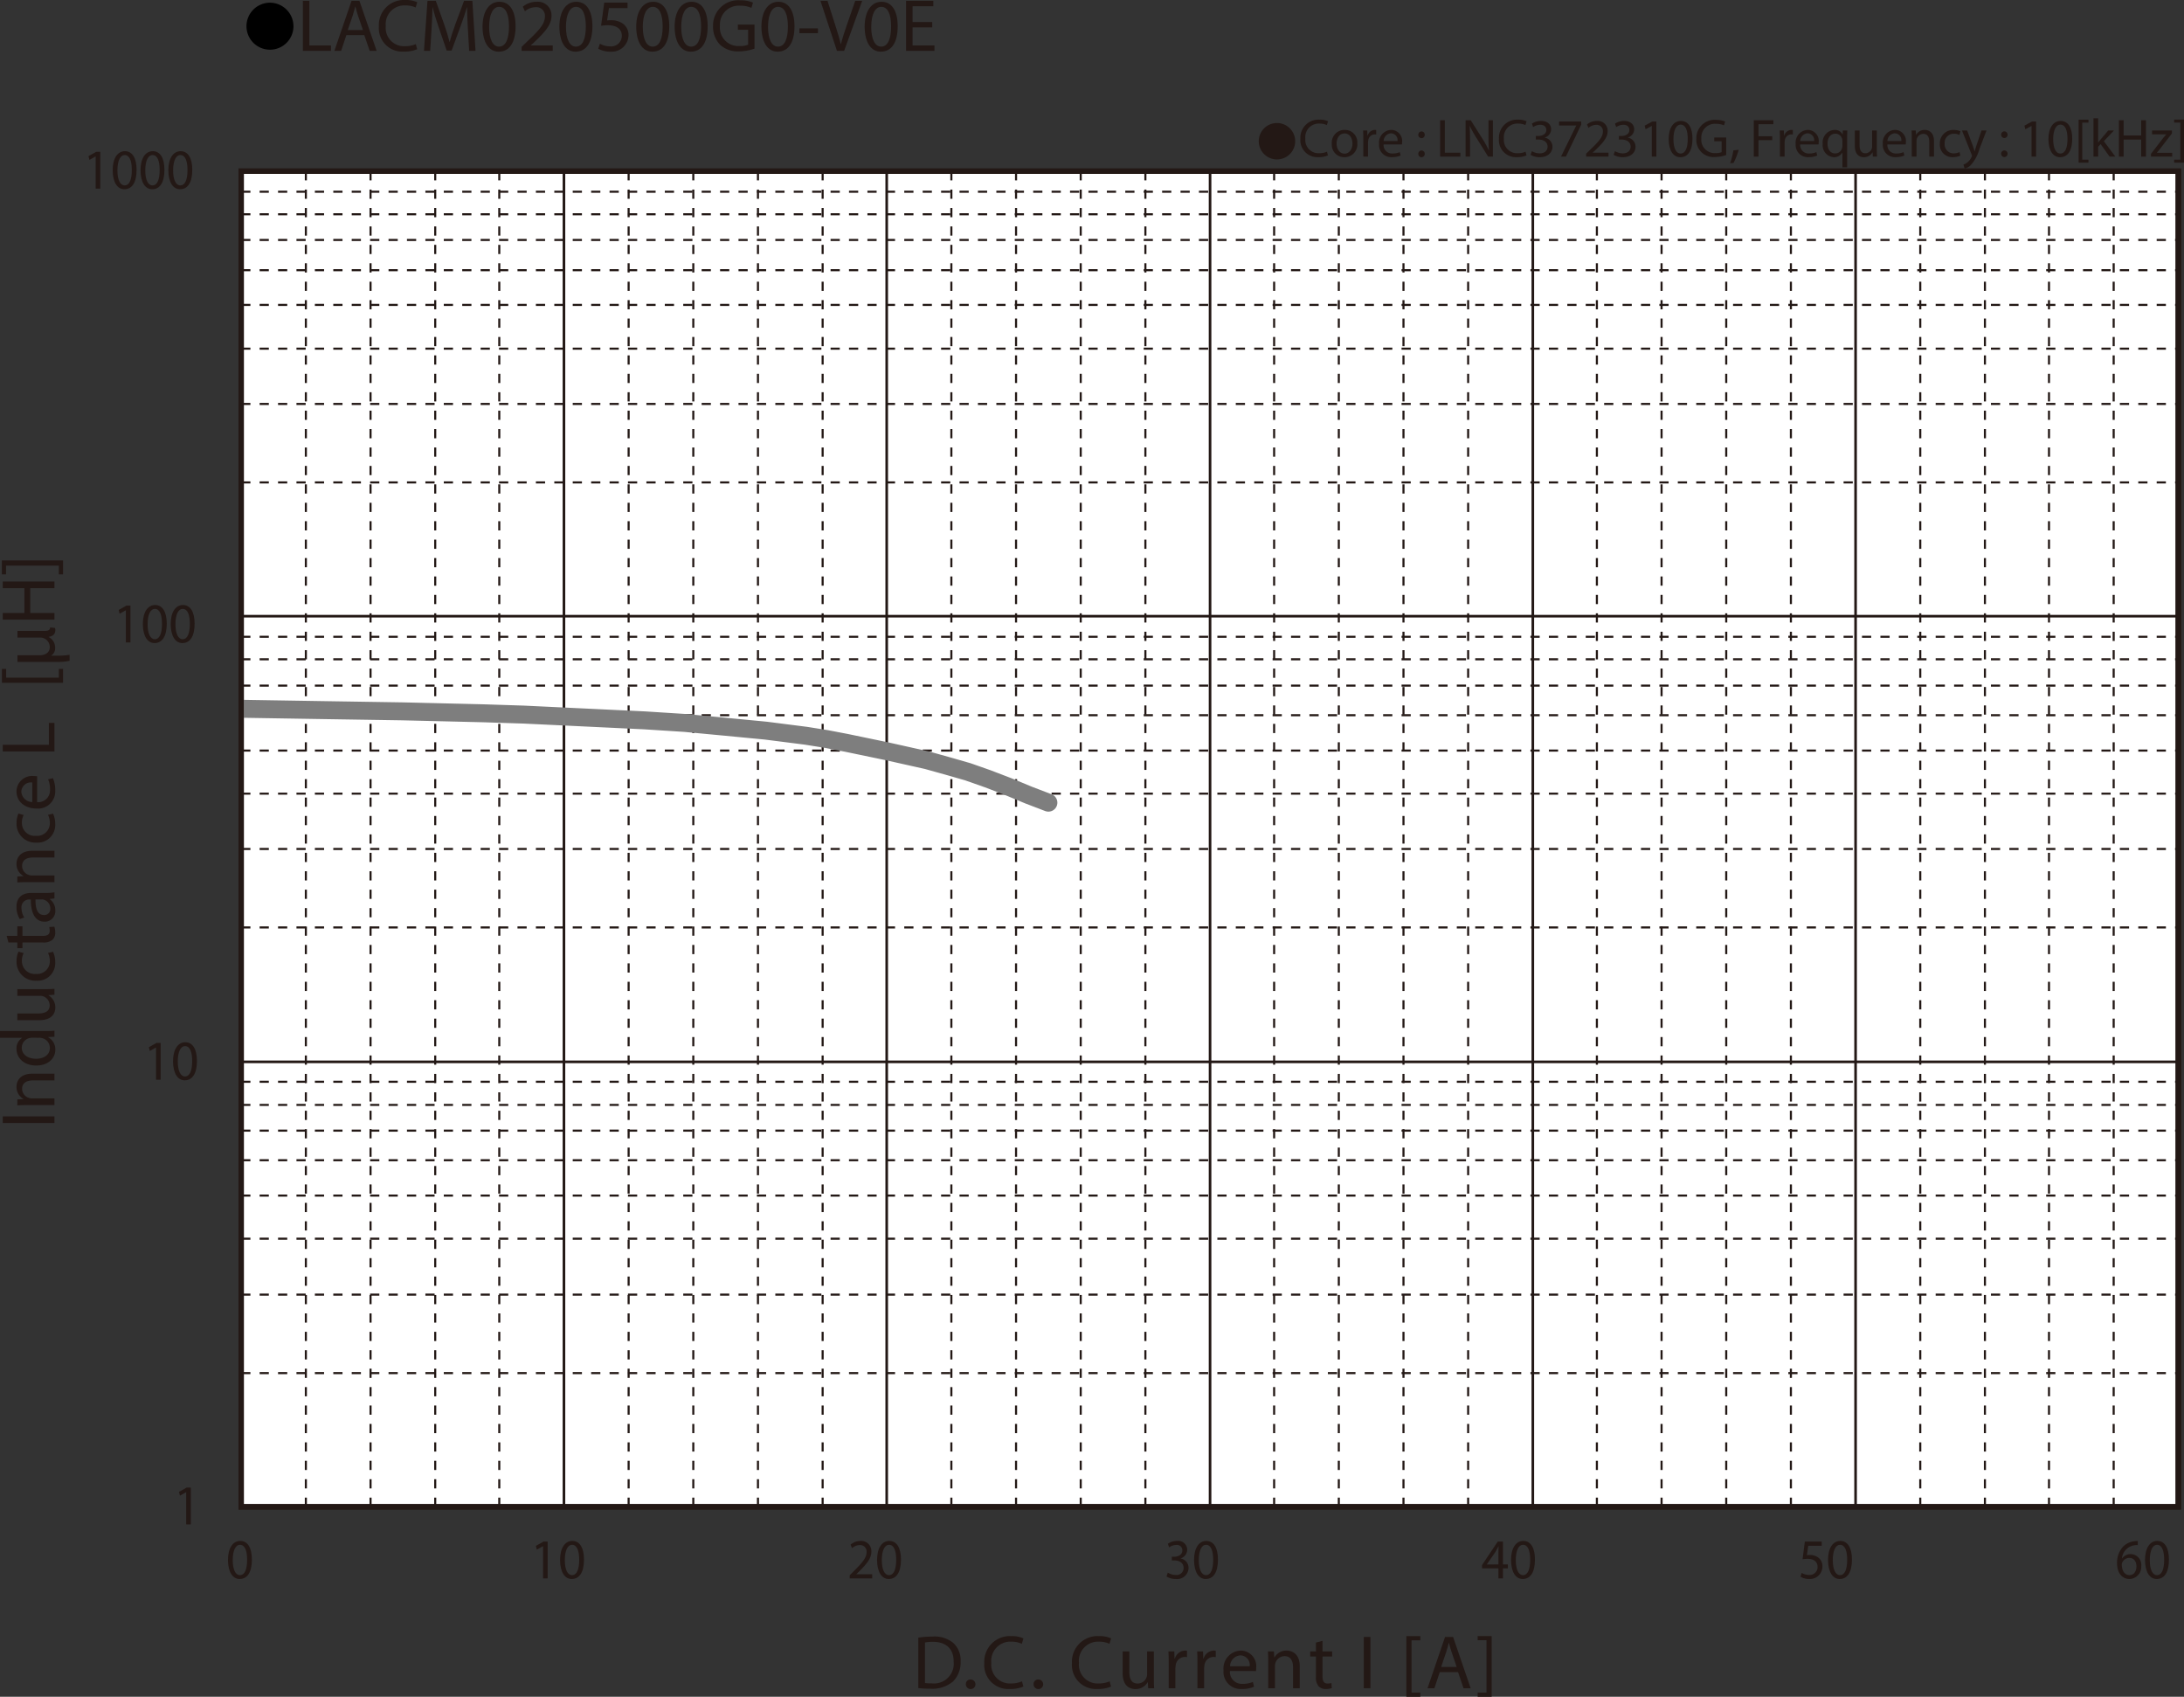 <svg id="レイヤー_1" data-name="レイヤー 1" xmlns="http://www.w3.org/2000/svg" xmlns:xlink="http://www.w3.org/1999/xlink" viewBox="0 0 323.72 251.431">
  <rect x="0" y="0" width="323.72" height="251.431" fill="#333333" stroke="none"/>
  <defs>
    <style>
      .cls-1, .cls-10, .cls-3, .cls-5, .cls-6, .cls-7, .cls-9 {
        fill: none;
      }

      .cls-2 {
        fill: #231815;
      }

      .cls-10, .cls-3, .cls-5, .cls-6, .cls-7 {
        stroke: #231815;
      }

      .cls-3, .cls-6, .cls-7 {
        stroke-miterlimit: 3.864;
      }

      .cls-3 {
        stroke-width: 0.309px;
        stroke-dasharray: 1.362 1.362;
      }

      .cls-4 {
        fill: #fff;
      }

      .cls-5, .cls-9 {
        stroke-linecap: round;
      }

      .cls-5 {
        stroke-miterlimit: 10;
      }

      .cls-10, .cls-5 {
        stroke-width: 0.774px;
      }

      .cls-6 {
        stroke-width: 0.309px;
        stroke-dasharray: 1.365 1.365;
      }

      .cls-7 {
        stroke-width: 0.386px;
      }

      .cls-8 {
        clip-path: url(#clip-path);
      }

      .cls-9 {
        stroke: #7e7e7e;
        stroke-linejoin: round;
        stroke-width: 2.661px;
      }
    </style>
    <clipPath id="clip-path" transform="translate(-1.449 -1.671)">
      <rect class="cls-1" x="37.202" y="27.026" width="287.132" height="197.929"/>
    </clipPath>
  </defs>
  <title>CM_DC-Bias9_LACM020500G0-V0E</title>
  <g>
    <path class="cls-2" d="M190.728,19.901a2.698,2.698,0,1,1-2.699,2.698A2.694,2.694,0,0,1,190.728,19.901Z" transform="translate(-1.449 -1.671)"/>
    <path class="cls-2" d="M198.282,24.702a3.452,3.452,0,0,1-1.423.256,2.518,2.518,0,0,1-2.662-2.727,2.682,2.682,0,0,1,2.814-2.831,2.898,2.898,0,0,1,1.279.24l-.168.568a2.535,2.535,0,0,0-1.087-.224,2.004,2.004,0,0,0-2.104,2.223,1.959,1.959,0,0,0,2.07,2.167,2.791,2.791,0,0,0,1.136-.224Z" transform="translate(-1.449 -1.671)"/>
    <path class="cls-2" d="M202.635,22.911a1.891,1.891,0,0,1-1.927,2.055,1.84,1.84,0,0,1-1.855-1.991,1.89,1.89,0,0,1,1.919-2.055A1.833,1.833,0,0,1,202.635,22.911Zm-3.07.04c0,.847.487,1.487,1.175,1.487.672,0,1.176-.631,1.176-1.503,0-.656-.328-1.487-1.159-1.487C199.924,21.448,199.564,22.215,199.564,22.951Z" transform="translate(-1.449 -1.671)"/>
    <path class="cls-2" d="M203.524,22.215c0-.456-.008-.848-.031-1.208h.615l.023.76h.032a1.162,1.162,0,0,1,1.071-.848.754.754,0,0,1,.2.024v.664a1.042,1.042,0,0,0-.239-.024.988.988,0,0,0-.944.903,2.018,2.018,0,0,0-.032.328v2.063h-.695Z" transform="translate(-1.449 -1.671)"/>
    <path class="cls-2" d="M206.532,23.071a1.239,1.239,0,0,0,1.327,1.343,2.545,2.545,0,0,0,1.071-.2l.12.503a3.128,3.128,0,0,1-1.287.24,1.797,1.797,0,0,1-1.903-1.951,1.879,1.879,0,0,1,1.814-2.087,1.64,1.64,0,0,1,1.6,1.823,2.707,2.707,0,0,1-.023.328Zm2.062-.503a1.002,1.002,0,0,0-.975-1.144A1.166,1.166,0,0,0,206.54,22.567Z" transform="translate(-1.449 -1.671)"/>
    <path class="cls-2" d="M211.677,21.647a.476.476,0,1,1,.951,0,.476.476,0,1,1-.951,0Zm0,2.823a.476.476,0,1,1,.951,0,.476.476,0,1,1-.951,0Z" transform="translate(-1.449 -1.671)"/>
    <path class="cls-2" d="M214.908,19.489h.695v4.806h2.303v.584H214.908Z" transform="translate(-1.449 -1.671)"/>
    <path class="cls-2" d="M218.684,24.878V19.489h.76l1.728,2.727a15.31,15.31,0,0,1,.967,1.751l.016-.008c-.063-.72-.079-1.375-.079-2.215V19.489h.655v5.389h-.703l-1.711-2.734a16.807,16.807,0,0,1-1.008-1.799l-.023.008c.039.68.055,1.327.055,2.223v2.303Z" transform="translate(-1.449 -1.671)"/>
    <path class="cls-2" d="M227.714,24.702A3.454,3.454,0,0,1,226.29,24.958a2.518,2.518,0,0,1-2.662-2.727,2.682,2.682,0,0,1,2.814-2.831,2.891,2.891,0,0,1,1.279.24l-.168.568a2.529,2.529,0,0,0-1.087-.224,2.004,2.004,0,0,0-2.103,2.223,1.959,1.959,0,0,0,2.07,2.167,2.782,2.782,0,0,0,1.135-.224Z" transform="translate(-1.449 -1.671)"/>
    <path class="cls-2" d="M228.508,24.07a2.351,2.351,0,0,0,1.151.328c.903,0,1.184-.576,1.176-1.008-.009-.728-.664-1.039-1.344-1.039h-.392v-.528h.392c.512,0,1.159-.264,1.159-.879,0-.416-.264-.784-.911-.784a1.901,1.901,0,0,0-1.039.344l-.185-.512a2.474,2.474,0,0,1,1.359-.4c1.023,0,1.487.608,1.487,1.239a1.292,1.292,0,0,1-.959,1.224v.016a1.354,1.354,0,0,1,1.158,1.335c0,.832-.646,1.559-1.895,1.559a2.642,2.642,0,0,1-1.352-.352Z" transform="translate(-1.449 -1.671)"/>
    <path class="cls-2" d="M235.817,19.681v.464l-2.262,4.733h-.729l2.256-4.598v-.016H232.54v-.584Z" transform="translate(-1.449 -1.671)"/>
    <path class="cls-2" d="M236.548,24.878v-.432l.552-.536c1.327-1.264,1.927-1.935,1.935-2.719a.927.927,0,0,0-1.031-1.015,1.772,1.772,0,0,0-1.104.439l-.224-.496a2.284,2.284,0,0,1,1.472-.528,1.462,1.462,0,0,1,1.591,1.511c0,.959-.696,1.735-1.791,2.791l-.416.384v.016h2.335v.584Z" transform="translate(-1.449 -1.671)"/>
    <path class="cls-2" d="M240.819,24.07a2.355,2.355,0,0,0,1.152.328c.902,0,1.183-.576,1.175-1.008-.008-.728-.663-1.039-1.343-1.039h-.393v-.528h.393c.512,0,1.158-.264,1.158-.879,0-.416-.264-.784-.911-.784a1.907,1.907,0,0,0-1.039.344l-.185-.512a2.477,2.477,0,0,1,1.359-.4c1.023,0,1.488.608,1.488,1.239a1.292,1.292,0,0,1-.96,1.224v.016a1.354,1.354,0,0,1,1.159,1.335c0,.832-.647,1.559-1.895,1.559a2.642,2.642,0,0,1-1.352-.352Z" transform="translate(-1.449 -1.671)"/>
    <path class="cls-2" d="M246.282,20.336h-.016l-.904.488-.135-.536,1.135-.608h.6v5.197h-.68Z" transform="translate(-1.449 -1.671)"/>
    <path class="cls-2" d="M252.313,22.224c0,1.767-.656,2.742-1.807,2.742-1.016,0-1.703-.951-1.72-2.67,0-1.743.752-2.703,1.808-2.703C251.69,19.593,252.313,20.568,252.313,22.224Zm-2.822.08c0,1.352.416,2.119,1.055,2.119.721,0,1.064-.84,1.064-2.167,0-1.279-.328-2.119-1.057-2.119C249.938,20.137,249.491,20.888,249.491,22.303Z" transform="translate(-1.449 -1.671)"/>
    <path class="cls-2" d="M257.313,24.638a5.03,5.03,0,0,1-1.656.296,2.532,2.532,0,0,1-2.766-2.719,2.703,2.703,0,0,1,2.918-2.782,3.339,3.339,0,0,1,1.344.248l-.168.568a2.797,2.797,0,0,0-1.191-.232,2.015,2.015,0,0,0-2.167,2.167,1.975,1.975,0,0,0,2.079,2.175,2.271,2.271,0,0,0,.928-.144V22.607h-1.096v-.56h1.775Z" transform="translate(-1.449 -1.671)"/>
    <path class="cls-2" d="M257.899,25.861a11.503,11.503,0,0,0,.479-1.911l.784-.08a9.746,9.746,0,0,1-.76,1.943Z" transform="translate(-1.449 -1.671)"/>
    <path class="cls-2" d="M261.403,19.489h2.902v.584h-2.207v1.791h2.039v.576h-2.039v2.438h-.695Z" transform="translate(-1.449 -1.671)"/>
    <path class="cls-2" d="M265.274,22.215c0-.456-.008-.848-.031-1.208h.615l.024.76h.032a1.161,1.161,0,0,1,1.071-.848.764.764,0,0,1,.2.024v.664a1.057,1.057,0,0,0-.24-.024.986.986,0,0,0-.943.903,2.017,2.017,0,0,0-.032.328v2.063h-.696Z" transform="translate(-1.449 -1.671)"/>
    <path class="cls-2" d="M268.282,23.071a1.24,1.24,0,0,0,1.328,1.343,2.54,2.54,0,0,0,1.07-.2l.121.503a3.13,3.13,0,0,1-1.288.24,1.798,1.798,0,0,1-1.903-1.951,1.879,1.879,0,0,1,1.815-2.087,1.639,1.639,0,0,1,1.599,1.823,2.707,2.707,0,0,1-.023.328Zm2.063-.503a1.002,1.002,0,0,0-.976-1.144A1.167,1.167,0,0,0,268.29,22.567Z" transform="translate(-1.449 -1.671)"/>
    <path class="cls-2" d="M274.537,24.278h-.017a1.375,1.375,0,0,1-1.263.688,1.765,1.765,0,0,1-1.64-1.959,1.854,1.854,0,0,1,1.752-2.087,1.272,1.272,0,0,1,1.191.672h.016l.023-.584h.664c-.016.328-.023.664-.023,1.063v4.39h-.704Zm0-1.703a1.18,1.18,0,0,0-.032-.296,1.028,1.028,0,0,0-1.008-.799c-.727,0-1.166.616-1.166,1.487,0,.768.367,1.439,1.143,1.439a1.048,1.048,0,0,0,1.008-.768,1.21,1.21,0,0,0,.056-.336Z" transform="translate(-1.449 -1.671)"/>
    <path class="cls-2" d="M279.641,23.822c0,.4.009.752.032,1.056h-.624l-.04-.632h-.016a1.455,1.455,0,0,1-1.279.72c-.607,0-1.336-.336-1.336-1.695V21.008h.704v2.143c0,.736.224,1.231.864,1.231a1.018,1.018,0,0,0,.927-.64,1.028,1.028,0,0,0,.063-.36v-2.375h.704Z" transform="translate(-1.449 -1.671)"/>
    <path class="cls-2" d="M281.202,23.071a1.24,1.24,0,0,0,1.328,1.343,2.54,2.54,0,0,0,1.07-.2l.121.503a3.13,3.13,0,0,1-1.288.24,1.798,1.798,0,0,1-1.903-1.951,1.879,1.879,0,0,1,1.815-2.087,1.639,1.639,0,0,1,1.599,1.823,2.706,2.706,0,0,1-.023.328Zm2.063-.503a1.002,1.002,0,0,0-.976-1.144A1.167,1.167,0,0,0,281.21,22.567Z" transform="translate(-1.449 -1.671)"/>
    <path class="cls-2" d="M284.818,22.056c0-.4-.008-.728-.032-1.048h.624l.04.64h.016a1.425,1.425,0,0,1,1.279-.728c.536,0,1.367.32,1.367,1.647v2.311h-.703V22.647c0-.624-.232-1.143-.896-1.143a1.031,1.031,0,0,0-.991,1.047v2.327h-.704Z" transform="translate(-1.449 -1.671)"/>
    <path class="cls-2" d="M292.017,24.734a2.586,2.586,0,0,1-1.111.224,1.839,1.839,0,0,1-1.927-1.975,1.966,1.966,0,0,1,2.079-2.055,2.358,2.358,0,0,1,.976.2l-.16.544a1.628,1.628,0,0,0-.815-.184,1.339,1.339,0,0,0-1.367,1.463,1.327,1.327,0,0,0,1.344,1.447,1.997,1.997,0,0,0,.863-.192Z" transform="translate(-1.449 -1.671)"/>
    <path class="cls-2" d="M293.026,21.008l.848,2.287c.088.256.184.56.248.792h.016c.072-.232.152-.528.248-.808l.768-2.271h.744L294.842,23.767a5.9,5.9,0,0,1-1.327,2.423,1.909,1.909,0,0,1-.863.456l-.177-.592a1.861,1.861,0,0,0,.616-.344,2.141,2.141,0,0,0,.592-.784.519.519,0,0,0,.056-.168.634.634,0,0,0-.048-.184l-1.432-3.566Z" transform="translate(-1.449 -1.671)"/>
    <path class="cls-2" d="M298.066,21.647a.477.477,0,1,1,.952,0,.476.476,0,1,1-.952,0Zm0,2.823a.477.477,0,1,1,.952,0,.476.476,0,1,1-.952,0Z" transform="translate(-1.449 -1.671)"/>
    <path class="cls-2" d="M302.569,20.336h-.016l-.904.488-.135-.536,1.135-.608h.6v5.197h-.68Z" transform="translate(-1.449 -1.671)"/>
    <path class="cls-2" d="M308.601,22.224c0,1.767-.656,2.742-1.807,2.742-1.016,0-1.703-.951-1.72-2.67,0-1.743.752-2.703,1.808-2.703C307.978,19.593,308.601,20.568,308.601,22.224Zm-2.822.08c0,1.352.416,2.119,1.055,2.119.721,0,1.064-.84,1.064-2.167,0-1.279-.328-2.119-1.057-2.119C306.226,20.137,305.778,20.888,305.778,22.303Z" transform="translate(-1.449 -1.671)"/>
    <path class="cls-2" d="M309.546,25.773V19.401h1.463v.44h-.92V25.334h.92v.44Z" transform="translate(-1.449 -1.671)"/>
    <path class="cls-2" d="M312.441,22.783h.017c.096-.136.231-.304.344-.44l1.135-1.335h.848l-1.495,1.591,1.703,2.279h-.855l-1.335-1.855-.36.4v1.455h-.696V19.201h.696Z" transform="translate(-1.449 -1.671)"/>
    <path class="cls-2" d="M316.218,19.489v2.255h2.605V19.489h.704v5.389h-.704V22.352h-2.605v2.526h-.696V19.489Z" transform="translate(-1.449 -1.671)"/>
    <path class="cls-2" d="M320.274,24.47l1.751-2.279c.168-.208.327-.392.504-.6v-.016h-2.095v-.568h2.95l-.009.44-1.727,2.247c-.16.216-.32.408-.496.608v.016H323.417v.56h-3.143Z" transform="translate(-1.449 -1.671)"/>
    <path class="cls-2" d="M325.169,19.393v6.38h-1.463V25.334h.92v-5.501h-.92v-.439Z" transform="translate(-1.449 -1.671)"/>
  </g>
  <g>
    <path d="M44.947,5.59a3.482,3.482,0,1,1-3.478-3.518A3.496,3.496,0,0,1,44.947,5.59Z" transform="translate(-1.449 -1.671)"/>
    <path class="cls-2" d="M46.34,1.792h.966V8.404h3.199V9.207H46.34Z" transform="translate(-1.449 -1.671)"/>
    <path class="cls-2" d="M52.791,6.875,52.013,9.207h-1l2.543-7.415h1.167l2.555,7.415h-1.033l-.8-2.333Zm2.455-.748-.733-2.134c-.167-.484-.278-.924-.389-1.353h-.022c-.111.44-.233.891-.377,1.342l-.733,2.145Z" transform="translate(-1.449 -1.671)"/>
    <path class="cls-2" d="M63.284,8.965a4.833,4.833,0,0,1-1.977.352,3.482,3.482,0,0,1-3.699-3.751A3.708,3.708,0,0,1,61.518,1.671a4.049,4.049,0,0,1,1.777.33l-.233.781a3.544,3.544,0,0,0-1.511-.308,2.77,2.77,0,0,0-2.921,3.059,2.707,2.707,0,0,0,2.877,2.981A3.901,3.901,0,0,0,63.084,8.206Z" transform="translate(-1.449 -1.671)"/>
    <path class="cls-2" d="M70.8,5.951c-.056-1.034-.122-2.277-.111-3.202h-.033c-.255.869-.566,1.793-.944,2.816L68.389,9.163h-.733L66.445,5.631c-.355-1.045-.655-2.002-.866-2.882h-.022c-.022.924-.078,2.167-.145,3.278L65.212,9.207H64.29l.522-7.415h1.233l1.277,3.586c.311.913.567,1.728.755,2.498h.033c.189-.748.456-1.562.789-2.498L70.233,1.792h1.233l.466,7.415h-.944Z" transform="translate(-1.449 -1.671)"/>
    <path class="cls-2" d="M77.87,5.555c0,2.431-.911,3.773-2.511,3.773-1.411,0-2.366-1.309-2.388-3.675,0-2.398,1.044-3.718,2.51-3.718C77.003,1.935,77.87,3.277,77.87,5.555Zm-3.921.11c0,1.859.578,2.916,1.466,2.916,1,0,1.478-1.155,1.478-2.981,0-1.76-.456-2.916-1.466-2.916C74.571,2.683,73.949,3.717,73.949,5.665Z" transform="translate(-1.449 -1.671)"/>
    <path class="cls-2" d="M78.766,9.207V8.613l.766-.737c1.844-1.738,2.677-2.663,2.688-3.741a1.282,1.282,0,0,0-1.433-1.397,2.471,2.471,0,0,0-1.533.605l-.311-.682a3.186,3.186,0,0,1,2.044-.726,2.022,2.022,0,0,1,2.21,2.079c0,1.32-.966,2.388-2.488,3.84l-.578.528v.022H83.376V9.207Z" transform="translate(-1.449 -1.671)"/>
    <path class="cls-2" d="M89.26,5.555c0,2.431-.911,3.773-2.511,3.773-1.411,0-2.366-1.309-2.388-3.675,0-2.398,1.044-3.718,2.51-3.718C88.393,1.935,89.26,3.277,89.26,5.555Zm-3.921.11c0,1.859.578,2.916,1.466,2.916,1,0,1.478-1.155,1.478-2.981,0-1.76-.456-2.916-1.466-2.916C85.96,2.683,85.338,3.717,85.338,5.665Z" transform="translate(-1.449 -1.671)"/>
    <path class="cls-2" d="M94.466,2.87H91.711l-.278,1.837a3.903,3.903,0,0,1,.589-.044,3.074,3.074,0,0,1,1.555.385,2.035,2.035,0,0,1,1.033,1.837,2.495,2.495,0,0,1-2.688,2.442,3.567,3.567,0,0,1-1.8-.44l.245-.737a3.254,3.254,0,0,0,1.544.396,1.587,1.587,0,0,0,1.711-1.551c-.011-.924-.633-1.584-2.078-1.584a7.6,7.6,0,0,0-1.0.077l.466-3.432h3.455Z" transform="translate(-1.449 -1.671)"/>
    <path class="cls-2" d="M100.649,5.555c0,2.431-.911,3.773-2.511,3.773-1.411,0-2.366-1.309-2.388-3.675,0-2.398,1.044-3.718,2.51-3.718C99.783,1.935,100.649,3.277,100.649,5.555ZM96.728,5.665c0,1.859.578,2.916,1.466,2.916,1,0,1.478-1.155,1.478-2.981,0-1.76-.456-2.916-1.466-2.916C97.35,2.683,96.728,3.717,96.728,5.665Z" transform="translate(-1.449 -1.671)"/>
    <path class="cls-2" d="M106.344,5.555c0,2.431-.911,3.773-2.511,3.773-1.411,0-2.366-1.309-2.388-3.675,0-2.398,1.044-3.718,2.511-3.718C105.478,1.935,106.344,3.277,106.344,5.555Zm-3.921.11c0,1.859.578,2.916,1.466,2.916 1,0,1.478-1.155,1.478-2.981,0-1.76-.456-2.916-1.466-2.916C103.045,2.683,102.423,3.717,102.423,5.665Z" transform="translate(-1.449 -1.671)"/>
    <path class="cls-2" d="M113.283,8.877a7.029,7.029,0,0,1-2.3.407,3.869,3.869,0,0,1-2.799-.979,3.792,3.792,0,0,1-1.044-2.761,3.739,3.739,0,0,1,4.055-3.829,4.663,4.663,0,0,1,1.866.341l-.233.781a3.918,3.918,0,0,0-1.655-.319,2.787,2.787,0,0,0-3.01,2.981,2.73,2.73,0,0,0,2.888,2.992,3.183,3.183,0,0,0,1.289-.198V6.083h-1.522v-.77h2.466Z" transform="translate(-1.449 -1.671)"/>
    <path class="cls-2" d="M119.21,5.555c0,2.431-.911,3.773-2.511,3.773-1.411,0-2.366-1.309-2.388-3.675,0-2.398,1.044-3.718,2.511-3.718C118.344,1.935,119.21,3.277,119.21,5.555Zm-3.921.11c0,1.859.578,2.916,1.466,2.916 1,0,1.478-1.155,1.478-2.981,0-1.76-.456-2.916-1.466-2.916C115.911,2.683,115.289,3.717,115.289,5.665Z" transform="translate(-1.449 -1.671)"/>
    <path class="cls-2" d="M122.684,5.874v.715h-2.744V5.874Z" transform="translate(-1.449 -1.671)"/>
    <path class="cls-2" d="M125.503,9.207l-2.444-7.415h1.044l1.166,3.652c.322,1.001.6,1.903.8,2.772h.022c.211-.858.522-1.793.855-2.761L128.213,1.792h1.033l-2.677,7.415Z" transform="translate(-1.449 -1.671)"/>
    <path class="cls-2" d="M134.508,5.555c0,2.431-.911,3.773-2.511,3.773-1.411,0-2.366-1.309-2.388-3.675,0-2.398,1.044-3.718,2.51-3.718C133.641,1.935,134.508,3.277,134.508,5.555Zm-3.921.11c0,1.859.578,2.916,1.466,2.916,1,0,1.478-1.155,1.478-2.981,0-1.76-.456-2.916-1.466-2.916C131.208,2.683,130.586,3.717,130.586,5.665Z" transform="translate(-1.449 -1.671)"/>
    <path class="cls-2" d="M139.625,5.73h-2.911V8.404H139.958V9.207h-4.21V1.792h4.043v.803h-3.077V4.938H139.625Z" transform="translate(-1.449 -1.671)"/>
  </g>
  <g>
    <path class="cls-2" d="M137.565,244.34a14.272,14.272,0,0,1,2.098-.157,4.391,4.391,0,0,1,3.095.947,3.488,3.488,0,0,1,1.077,2.729,4.005,4.005,0,0,1-1.1,2.954,4.72,4.72,0,0,1-3.378,1.094,15.966,15.966,0,0,1-1.792-.09Zm.986,6.721a6.287,6.287,0,0,0,.998.057,2.93,2.93,0,0,0,3.254-3.225c.011-1.793-1.009-2.933-3.096-2.933a5.686,5.686,0,0,0-1.156.102Z" transform="translate(-1.449 -1.671)"/>
    <path class="cls-2" d="M144.612,251.253a.668.668,0,0,1,.68-.711.711.711,0,1,1-.68.711Z" transform="translate(-1.449 -1.671)"/>
    <path class="cls-2" d="M153.136,251.591a4.912,4.912,0,0,1-2.018.36,3.561,3.561,0,0,1-3.775-3.845,3.793,3.793,0,0,1,3.99-3.992,4.106,4.106,0,0,1,1.814.339l-.238.801a3.605,3.605,0,0,0-1.542-.316,2.833,2.833,0,0,0-2.981,3.135,2.77,2.77,0,0,0,2.937,3.057,3.952,3.952,0,0,0,1.609-.316Z" transform="translate(-1.449 -1.671)"/>
    <path class="cls-2" d="M154.65,251.253a.668.668,0,0,1,.68-.711.711.711,0,1,1-.68.711Z" transform="translate(-1.449 -1.671)"/>
    <path class="cls-2" d="M166.13,251.591a4.912,4.912,0,0,1-2.018.36,3.561,3.561,0,0,1-3.775-3.845,3.793,3.793,0,0,1,3.99-3.992,4.106,4.106,0,0,1,1.814.339l-.238.801a3.605,3.605,0,0,0-1.542-.316,2.833,2.833,0,0,0-2.981,3.135,2.77,2.77,0,0,0,2.937,3.057,3.952,3.952,0,0,0,1.609-.316Z" transform="translate(-1.449 -1.671)"/>
    <path class="cls-2" d="M172.475,250.351c0,.563.012,1.06.046,1.488h-.885l-.057-.891h-.022a2.067,2.067,0,0,1-1.814,1.015c-.861,0-1.893-.474-1.893-2.391v-3.191h.997v3.022c0,1.037.317,1.736,1.225,1.736a1.398,1.398,0,0,0,1.406-1.409v-3.35h.997Z" transform="translate(-1.449 -1.671)"/>
    <path class="cls-2" d="M174.68,248.084c0-.643-.011-1.195-.045-1.703h.873l.034,1.071h.045a1.646,1.646,0,0,1,1.52-1.195,1.087,1.087,0,0,1,.283.034v.936a1.511,1.511,0,0,0-.34-.033,1.395,1.395,0,0,0-1.338,1.273,2.818,2.818,0,0,0-.045.463v2.909h-.987Z" transform="translate(-1.449 -1.671)"/>
    <path class="cls-2" d="M178.94,248.084c0-.643-.011-1.195-.045-1.703h.873l.034,1.071h.045a1.646,1.646,0,0,1,1.52-1.195,1.087,1.087,0,0,1,.283.034v.936a1.511,1.511,0,0,0-.34-.033,1.395,1.395,0,0,0-1.338,1.273,2.812,2.812,0,0,0-.046.463v2.909h-.986Z" transform="translate(-1.449 -1.671)"/>
    <path class="cls-2" d="M183.756,249.29a1.754,1.754,0,0,0,1.882,1.895,3.636,3.636,0,0,0,1.52-.281l.17.71a4.46,4.46,0,0,1-1.825.338,2.54,2.54,0,0,1-2.698-2.751,2.655,2.655,0,0,1,2.573-2.943,2.316,2.316,0,0,1,2.268,2.571,3.871,3.871,0,0,1-.033.462Zm2.926-.71a1.415,1.415,0,0,0-1.384-1.612,1.648,1.648,0,0,0-1.53,1.612Z" transform="translate(-1.449 -1.671)"/>
    <path class="cls-2" d="M189.431,247.858c0-.563-.011-1.026-.045-1.478h.885l.057.902h.022a2.019,2.019,0,0,1,1.813-1.026c.76,0,1.939.451,1.939,2.323v3.259h-.998v-3.146c0-.879-.329-1.612-1.27-1.612a1.457,1.457,0,0,0-1.406,1.478v3.281h-.998Z" transform="translate(-1.449 -1.671)"/>
    <path class="cls-2" d="M197.477,244.813v1.567h1.429v.756h-1.429v2.943c0,.676.192,1.06.748,1.06a2.257,2.257,0,0,0,.578-.067l.046.744a2.457,2.457,0,0,1-.885.135,1.387,1.387,0,0,1-1.077-.417,2.016,2.016,0,0,1-.385-1.421v-2.977h-.851v-.756h.851v-1.308Z" transform="translate(-1.449 -1.671)"/>
    <path class="cls-2" d="M204.579,244.238v7.601h-.986v-7.601Z" transform="translate(-1.449 -1.671)"/>
    <path class="cls-2" d="M209.904,253.102v-8.987h2.074v.62H210.675v7.747h1.304v.62Z" transform="translate(-1.449 -1.671)"/>
    <path class="cls-2" d="M214.856,249.448l-.794,2.391H213.042l2.597-7.601h1.19l2.607,7.601h-1.055l-.816-2.391Zm2.505-.767-.748-2.188c-.17-.496-.283-.947-.396-1.387h-.022c-.113.45-.238.913-.386,1.375l-.748,2.199Z" transform="translate(-1.449 -1.671)"/>
    <path class="cls-2" d="M222.549,244.104v8.998h-2.074v-.62h1.304v-7.758h-1.304v-.62Z" transform="translate(-1.449 -1.671)"/>
  </g>
  <path class="cls-3" d="M324.252,27.615" transform="translate(-1.449 -1.671)"/>
  <rect class="cls-4" x="35.753" y="25.355" width="287.132" height="197.929"/>
  <path class="cls-2" d="M29.048,222.787h-.016l-.909.512-.137-.562,1.143-.638h.603v5.455h-.684Z" transform="translate(-1.449 -1.671)"/>
  <g>
    <path class="cls-2" d="M20.102,92.104h-.016l-.909.512-.137-.562,1.143-.638h.603v5.455h-.684Z" transform="translate(-1.449 -1.671)"/>
    <path class="cls-2" d="M26.167,94.085c0,1.854-.659,2.878-1.817,2.878-1.021,0-1.713-.999-1.729-2.803,0-1.829.756-2.836,1.817-2.836C25.54,91.324,26.167,92.348,26.167,94.085Zm-2.839.084c0,1.418.418,2.224,1.062,2.224.724,0,1.069-.881,1.069-2.274,0-1.343-.329-2.224-1.062-2.224C23.778,91.895,23.328,92.683,23.328,94.169Z" transform="translate(-1.449 -1.671)"/>
    <path class="cls-2" d="M30.295,94.085c0,1.854-.659,2.878-1.817,2.878-1.021,0-1.713-.999-1.729-2.803,0-1.829.756-2.836,1.817-2.836C29.668,91.324,30.295,92.348,30.295,94.085Zm-2.839.084c0,1.418.418,2.224,1.062,2.224.724,0,1.069-.881,1.069-2.274,0-1.343-.329-2.224-1.062-2.224C27.906,91.895,27.456,92.683,27.456,94.169Z" transform="translate(-1.449 -1.671)"/>
  </g>
  <g>
    <path class="cls-2" d="M24.575,156.896h-.016l-.909.512-.137-.562,1.143-.638h.603v5.455H24.575Z" transform="translate(-1.449 -1.671)"/>
    <path class="cls-2" d="M30.641,158.876c0,1.854-.659,2.879-1.817,2.879-1.021,0-1.713-.999-1.729-2.804,0-1.829.756-2.836,1.817-2.836C30.014,156.115,30.641,157.139,30.641,158.876Zm-2.839.084c0,1.418.418,2.224,1.062,2.224.724,0,1.069-.881,1.069-2.274,0-1.343-.329-2.224-1.062-2.224C28.252,156.686,27.802,157.475,27.802,158.96Z" transform="translate(-1.449 -1.671)"/>
  </g>
  <g>
    <path class="cls-2" d="M15.629,24.854h-.016l-.909.512-.137-.562L15.71,24.166h.603v5.455h-.684Z" transform="translate(-1.449 -1.671)"/>
    <path class="cls-2" d="M21.694,26.835c0,1.854-.659,2.878-1.817,2.878-1.021,0-1.713-.999-1.729-2.803,0-1.829.756-2.836,1.817-2.836C21.067,24.074,21.694,25.098,21.694,26.835Zm-2.839.084c0,1.418.418,2.224,1.062,2.224.724,0,1.069-.881,1.069-2.274,0-1.343-.329-2.224-1.062-2.224C19.306,24.645,18.855,25.433,18.855,26.919Z" transform="translate(-1.449 -1.671)"/>
    <path class="cls-2" d="M25.822,26.835c0,1.854-.659,2.878-1.817,2.878-1.021,0-1.713-.999-1.729-2.803,0-1.829.756-2.836,1.817-2.836C25.195,24.074,25.822,25.098,25.822,26.835Zm-2.839.084c0,1.418.418,2.224,1.062,2.224.724,0,1.069-.881,1.069-2.274,0-1.343-.329-2.224-1.062-2.224C23.434,24.645,22.983,25.433,22.983,26.919Z" transform="translate(-1.449 -1.671)"/>
    <path class="cls-2" d="M29.949,26.835c0,1.854-.659,2.878-1.817,2.878-1.021,0-1.713-.999-1.73-2.803,0-1.829.756-2.836,1.817-2.836C29.322,24.074,29.949,25.098,29.949,26.835Zm-2.839.084c0,1.418.418,2.224,1.062,2.224.724,0,1.069-.881,1.069-2.274,0-1.343-.329-2.224-1.062-2.224C27.561,24.645,27.11,25.433,27.11,26.919Z" transform="translate(-1.449 -1.671)"/>
  </g>
  <g>
    <path class="cls-2" d="M1.858,167.101H9.521v.98H1.858Z" transform="translate(-1.449 -1.671)"/>
    <path class="cls-2" d="M5.508,165.422c-.568,0-1.034.012-1.489.045v-.879l.909-.057v-.022a2.006,2.006,0,0,1-1.034-1.805c0-.755.455-1.928,2.342-1.928H9.521v.992H6.349c-.887,0-1.625.327-1.625,1.263a1.413,1.413,0,0,0,1.022,1.331,1.457,1.457,0,0,0,.467.067H9.521v.992Z" transform="translate(-1.449 -1.671)"/>
    <path class="cls-2" d="M1.449,154.453H8.1c.488,0,1.046-.011,1.421-.045v.891l-.955.046v.022a2.016,2.016,0,0,1,1.08,1.86c0,1.319-1.125,2.334-2.797,2.334-1.83.012-2.955-1.116-2.955-2.446a1.82,1.82,0,0,1,.841-1.646v-.022H1.449Zm4.809.993a1.764,1.764,0,0,0-.421.045,1.462,1.462,0,0,0-1.159,1.432c0,1.026.909,1.636,2.126,1.636,1.114,0,2.035-.542,2.035-1.613a1.494,1.494,0,0,0-1.194-1.454,1.728,1.728,0,0,0-.432-.045Z" transform="translate(-1.449 -1.671)"/>
    <path class="cls-2" d="M8.02,148.244c.568,0,1.069-.012,1.501-.046v.88l-.898.057v.022a2.05,2.05,0,0,1,1.023,1.804c0,.857-.478,1.884-2.41,1.884H4.019v-.992H7.065c1.046,0,1.75-.316,1.75-1.218a1.435,1.435,0,0,0-.909-1.309,1.468,1.468,0,0,0-.512-.09h-3.376v-.992Z" transform="translate(-1.449 -1.671)"/>
    <path class="cls-2" d="M9.315,142.71a3.629,3.629,0,0,1,.318,1.567,2.604,2.604,0,0,1-2.808,2.718,2.784,2.784,0,0,1-2.921-2.932,3.292,3.292,0,0,1,.284-1.376l.772.226a2.286,2.286,0,0,0-.262,1.15,1.898,1.898,0,0,0,2.081,1.929,1.881,1.881,0,0,0,2.058-1.895,2.795,2.795,0,0,0-.273-1.218Z" transform="translate(-1.449 -1.671)"/>
    <path class="cls-2" d="M2.438,140.356H4.019v-1.421h.762v1.421h2.967c.682,0,1.068-.191,1.068-.744a2.184,2.184,0,0,0-.068-.575l.751-.045a2.423,2.423,0,0,1,.136.88,1.372,1.372,0,0,1-.42,1.071,2.056,2.056,0,0,1-1.433.383h-3.001v.846H4.019v-.846H2.7Z" transform="translate(-1.449 -1.671)"/>
    <path class="cls-2" d="M9.521,134.801l-.693.078v.034a2.028,2.028,0,0,1,.818,1.669A1.561,1.561,0,0,1,8.065,138.251c-1.33,0-2.058-1.173-2.046-3.281H5.905A1.13,1.13,0,0,0,4.633,136.21a2.707,2.707,0,0,0,.409,1.421l-.66.226a3.374,3.374,0,0,1-.488-1.793c0-1.669,1.148-2.075,2.251-2.075H8.202a7.835,7.835,0,0,0,1.318-.09Zm-2.808.146c-.023,1.082.17,2.312,1.239,2.312a.881.881,0,0,0,.954-.937,1.359,1.359,0,0,0-.92-1.319,1.076,1.076,0,0,0-.318-.056Z" transform="translate(-1.449 -1.671)"/>
    <path class="cls-2" d="M5.508,132.39c-.568,0-1.034.012-1.489.045v-.879l.909-.057v-.022a2.006,2.006,0,0,1-1.034-1.805c0-.755.455-1.928,2.342-1.928H9.521v.992H6.349c-.887,0-1.625.327-1.625,1.263a1.413,1.413,0,0,0,1.022,1.331,1.457,1.457,0,0,0,.467.067H9.521v.992Z" transform="translate(-1.449 -1.671)"/>
    <path class="cls-2" d="M9.315,122.245a3.624,3.624,0,0,1,.318,1.567,2.604,2.604,0,0,1-2.808,2.718,2.784,2.784,0,0,1-2.921-2.932,3.288,3.288,0,0,1,.284-1.375l.772.225a2.284,2.284,0,0,0-.262,1.15,1.898,1.898,0,0,0,2.081,1.929,1.881,1.881,0,0,0,2.058-1.895,2.803,2.803,0,0,0-.273-1.218Z" transform="translate(-1.449 -1.671)"/>
    <path class="cls-2" d="M6.951,120.534a1.756,1.756,0,0,0,1.91-1.872,3.565,3.565,0,0,0-.284-1.511l.716-.169a4.39,4.39,0,0,1,.341,1.815,2.545,2.545,0,0,1-2.773,2.684c-1.659,0-2.967-.97-2.967-2.56a2.325,2.325,0,0,1,2.592-2.255,3.803,3.803,0,0,1,.466.034Zm-.716-2.91a1.422,1.422,0,0,0-1.626,1.376,1.653,1.653,0,0,0,1.626,1.522Z" transform="translate(-1.449 -1.671)"/>
    <path class="cls-2" d="M1.858,113.018v-.981h6.832v-3.248h.83v4.229Z" transform="translate(-1.449 -1.671)"/>
    <path class="cls-2" d="M10.794,102.852H1.733v-2.063h.625v1.297H10.169v-1.297h.625Z" transform="translate(-1.449 -1.671)"/>
    <path class="cls-2" d="M8.67,96.066a1.774,1.774,0,0,1,.952,1.567,1.304,1.304,0,0,1-.601,1.195h.681a11.729,11.729,0,0,0,2.063-.124v.891a8.578,8.578,0,0,1-2.019.158H4.033v-.981H7.275c.851,0,1.554-.361,1.554-1.229a1.417,1.417,0,0,0-1.429-1.398H4.033v-.981H8.013c.601,0,.839-.124.861-.519l.726.079a.974.974,0,0,1,.046.338c0,.485-.272.879-.976.97Z" transform="translate(-1.449 -1.671)"/>
    <path class="cls-2" d="M1.858,92.506H5.064V88.83H1.858v-.992H9.521v.992H5.929v3.676h3.592v.981H1.858Z" transform="translate(-1.449 -1.671)"/>
    <path class="cls-2" d="M1.723,84.718H10.794v2.063h-.625V85.485H2.348v1.297h-.625Z" transform="translate(-1.449 -1.671)"/>
  </g>
  <g>
    <path class="cls-2" d="M38.786,232.771c0,1.854-.659,2.879-1.817,2.879-1.021,0-1.713-.999-1.729-2.804,0-1.829.756-2.836,1.817-2.836C38.159,230.01,38.786,231.033,38.786,232.771Zm-2.839.084c0,1.418.418,2.224,1.062,2.224.724,0,1.069-.881,1.069-2.274,0-1.343-.329-2.224-1.062-2.224C36.397,230.58,35.947,231.369,35.947,232.854Z" transform="translate(-1.449 -1.671)"/>
    <path class="cls-2" d="M81.942,230.79h-.016l-.909.512-.137-.562,1.143-.638H82.626v5.455h-.684Z" transform="translate(-1.449 -1.671)"/>
    <path class="cls-2" d="M88.009,232.771c0,1.854-.659,2.879-1.817,2.879-1.021,0-1.713-.999-1.73-2.804,0-1.829.756-2.836,1.817-2.836C87.382,230.01,88.009,231.033,88.009,232.771Zm-2.839.084c0,1.418.418,2.224,1.062,2.224.724,0,1.069-.881,1.069-2.274,0-1.343-.329-2.224-1.062-2.224C85.62,230.58,85.17,231.369,85.17,232.854Z" transform="translate(-1.449 -1.671)"/>
    <path class="cls-2" d="M127.394,235.557v-.453l.555-.562c1.335-1.326,1.938-2.031,1.945-2.854a.954.954,0,0,0-1.037-1.065,1.74,1.74,0,0,0-1.109.462l-.226-.52a2.236,2.236,0,0,1,1.48-.554,1.503,1.503,0,0,1,1.601,1.586c0,1.007-.699,1.821-1.801,2.929l-.419.402v.018h2.349v.612Z" transform="translate(-1.449 -1.671)"/>
    <path class="cls-2" d="M134.994,232.771c0,1.854-.659,2.879-1.817,2.879-1.021,0-1.713-.999-1.729-2.804,0-1.829.756-2.836,1.817-2.836C134.367,230.01,134.994,231.033,134.994,232.771Zm-2.839.084c0,1.418.418,2.224,1.062,2.224.724,0,1.069-.881,1.069-2.274,0-1.343-.329-2.224-1.062-2.224C132.605,230.58,132.155,231.369,132.155,232.854Z" transform="translate(-1.449 -1.671)"/>
    <path class="cls-2" d="M174.547,234.709a2.292,2.292,0,0,0,1.158.344,1.043,1.043,0,0,0,1.183-1.057c-.009-.764-.668-1.092-1.352-1.092h-.394v-.554h.394c.515,0,1.166-.276,1.166-.923a.801.801,0,0,0-.916-.822,1.868,1.868,0,0,0-1.046.36l-.185-.537a2.41,2.41,0,0,1,1.367-.419,1.321,1.321,0,0,1,1.495,1.301,1.346,1.346,0,0,1-.965,1.283v.018a1.402,1.402,0,0,1,1.166,1.401,1.687,1.687,0,0,1-1.906,1.637,2.564,2.564,0,0,1-1.358-.37Z" transform="translate(-1.449 -1.671)"/>
    <path class="cls-2" d="M181.979,232.771c0,1.854-.659,2.879-1.817,2.879-1.021,0-1.713-.999-1.729-2.804,0-1.829.756-2.836,1.817-2.836C181.353,230.01,181.979,231.033,181.979,232.771Zm-2.839.084c0,1.418.418,2.224,1.062,2.224.724,0,1.069-.881,1.069-2.274,0-1.343-.329-2.224-1.062-2.224C179.591,230.58,179.141,231.369,179.141,232.854Z" transform="translate(-1.449 -1.671)"/>
    <path class="cls-2" d="M223.551,235.557v-1.485h-2.428V233.584l2.331-3.482h.765v3.391h.731v.579h-.731v1.485Zm0-2.064V231.671c0-.285.009-.57.024-.855h-.024c-.16.318-.289.554-.434.806l-1.279,1.855v.017Z" transform="translate(-1.449 -1.671)"/>
    <path class="cls-2" d="M228.965,232.771c0,1.854-.659,2.879-1.817,2.879-1.021,0-1.713-.999-1.729-2.804,0-1.829.756-2.836,1.817-2.836C228.338,230.01,228.965,231.033,228.965,232.771Zm-2.839.084c0,1.418.418,2.224,1.062,2.224.724,0,1.069-.881,1.069-2.274,0-1.343-.329-2.224-1.062-2.224C226.576,230.58,226.126,231.369,226.126,232.854Z" transform="translate(-1.449 -1.671)"/>
    <path class="cls-2" d="M271.469,230.723h-1.994l-.2,1.401a2.694,2.694,0,0,1,.426-.033,2.131,2.131,0,0,1,1.126.294,1.568,1.568,0,0,1,.748,1.401,1.848,1.848,0,0,1-1.946,1.863,2.473,2.473,0,0,1-1.303-.336l.177-.562a2.272,2.272,0,0,0,1.118.302,1.174,1.174,0,0,0,1.238-1.183c-.009-.705-.459-1.209-1.504-1.209a5.293,5.293,0,0,0-.724.059l.338-2.618h2.5Z" transform="translate(-1.449 -1.671)"/>
    <path class="cls-2" d="M275.951,232.771c0,1.854-.659,2.879-1.817,2.879-1.021,0-1.713-.999-1.729-2.804,0-1.829.756-2.836,1.817-2.836C275.324,230.01,275.951,231.033,275.951,232.771Zm-2.839.084c0,1.418.418,2.224,1.062,2.224.724,0,1.069-.881,1.069-2.274,0-1.343-.329-2.224-1.062-2.224C273.562,230.58,273.112,231.369,273.112,232.854Z" transform="translate(-1.449 -1.671)"/>
    <path class="cls-2" d="M318.319,230.622a2.448,2.448,0,0,0-.531.033,2.179,2.179,0,0,0-1.817,1.938h.024a1.536,1.536,0,0,1,1.263-.629,1.59,1.59,0,0,1,1.575,1.763,1.793,1.793,0,0,1-1.736,1.922c-1.118,0-1.85-.907-1.85-2.325a3.514,3.514,0,0,1,.885-2.459,2.795,2.795,0,0,1,1.672-.806,3.321,3.321,0,0,1,.516-.042Zm-.201,3.147c0-.781-.427-1.251-1.078-1.251a1.161,1.161,0,0,0-1.013.672.64.64,0,0,0-.081.327c.017.897.41,1.561,1.15,1.561C317.708,235.078,318.118,234.55,318.118,233.77Z" transform="translate(-1.449 -1.671)"/>
    <path class="cls-2" d="M322.937,232.771c0,1.854-.659,2.879-1.817,2.879-1.021,0-1.713-.999-1.729-2.804,0-1.829.756-2.836,1.817-2.836C322.31,230.01,322.937,231.033,322.937,232.771Zm-2.839.084c0,1.418.418,2.224,1.062,2.224.724,0,1.069-.881,1.069-2.274,0-1.343-.329-2.224-1.062-2.224C320.548,230.58,320.098,231.369,320.098,232.854Z" transform="translate(-1.449 -1.671)"/>
  </g>
  <rect class="cls-5" x="35.751" y="25.363" width="287.128" height="197.925"/>
  <path class="cls-6" d="M37.201,30.083H324.328M37.201,33.419H324.328m-287.128,3.809H324.328M37.201,41.708H324.328M37.201,46.855H324.328M37.201,53.335H324.328M37.201,61.529H324.328M37.201,73.155H324.328M37.201,96.028H324.328M37.201,99.363H324.328M37.201,103.267H324.328M37.201,107.651H324.328M37.201,112.894H324.328M37.201,119.277H324.328M37.201,127.472H324.328M37.201,139.1H324.328M37.201,161.969H324.328M37.201,165.401H324.328M37.201,169.214H324.328M37.201,173.595H324.328M37.201,178.836H324.328M37.201,185.222H324.328M37.201,193.511H324.328M37.201,205.138H324.328" transform="translate(-1.449 -1.671)"/>
  <path class="cls-7" d="M37.201,92.978H324.328M37.201,159.017H324.328" transform="translate(-1.449 -1.671)"/>
  <path class="cls-6" d="M314.744,27.033v197.926M305.158,27.033v197.926m-9.496-197.926v197.926m-9.585-197.926v197.926M266.902,27.033v197.926m-9.585-197.926v197.926M247.732,27.033v197.926m-9.586-197.926v197.926M219.063,27.033v197.926m-9.585-197.926v197.926m-9.586-197.926v197.926m-9.586-197.926v197.926M171.223,27.033v197.926m-9.585-197.926v197.926m-9.586-197.926v197.926m-9.588-197.926v197.926M123.383,27.033v197.926M113.797,27.033v197.926m-9.585-197.926v197.926M94.627,27.033v197.926M75.454,27.033v197.926M65.959,27.033v197.926M56.373,27.033v197.926M46.785,27.033v197.926M37.201,27.033H324.328" transform="translate(-1.449 -1.671)"/>
  <path class="cls-7" d="M276.489,27.033v197.926m-47.84-197.926v197.926m-47.84-197.926v197.926M132.88,27.033v197.926m-47.84-197.926v197.926" transform="translate(-1.449 -1.671)"/>
  <line class="cls-6" x1="322.879" y1="25.362" x2="322.879" y2="223.288"/>
  <rect class="cls-5" x="35.751" y="25.363" width="287.128" height="197.925"/>
  <g class="cls-8">
    <path class="cls-9" d="M49.138,106.892l12.028.189m0,0,11.936.286m0,0,5.969.193,5.968.284,11.938.571m0,0,5.968.38,6.059.571m0,0,5.969.574,5.968.76m0,0,2.985.477,2.985.571,5.968,1.24m0,0,5.969,1.334,3.074.856,2.985.858m0,0,2.985,1.049,2.983,1.143,2.986,1.24,2.985,1.142M37.201,106.699l11.938.193" transform="translate(-1.449 -1.671)"/>
  </g>
  <rect class="cls-10" x="35.751" y="25.363" width="287.128" height="197.925"/>
</svg>
